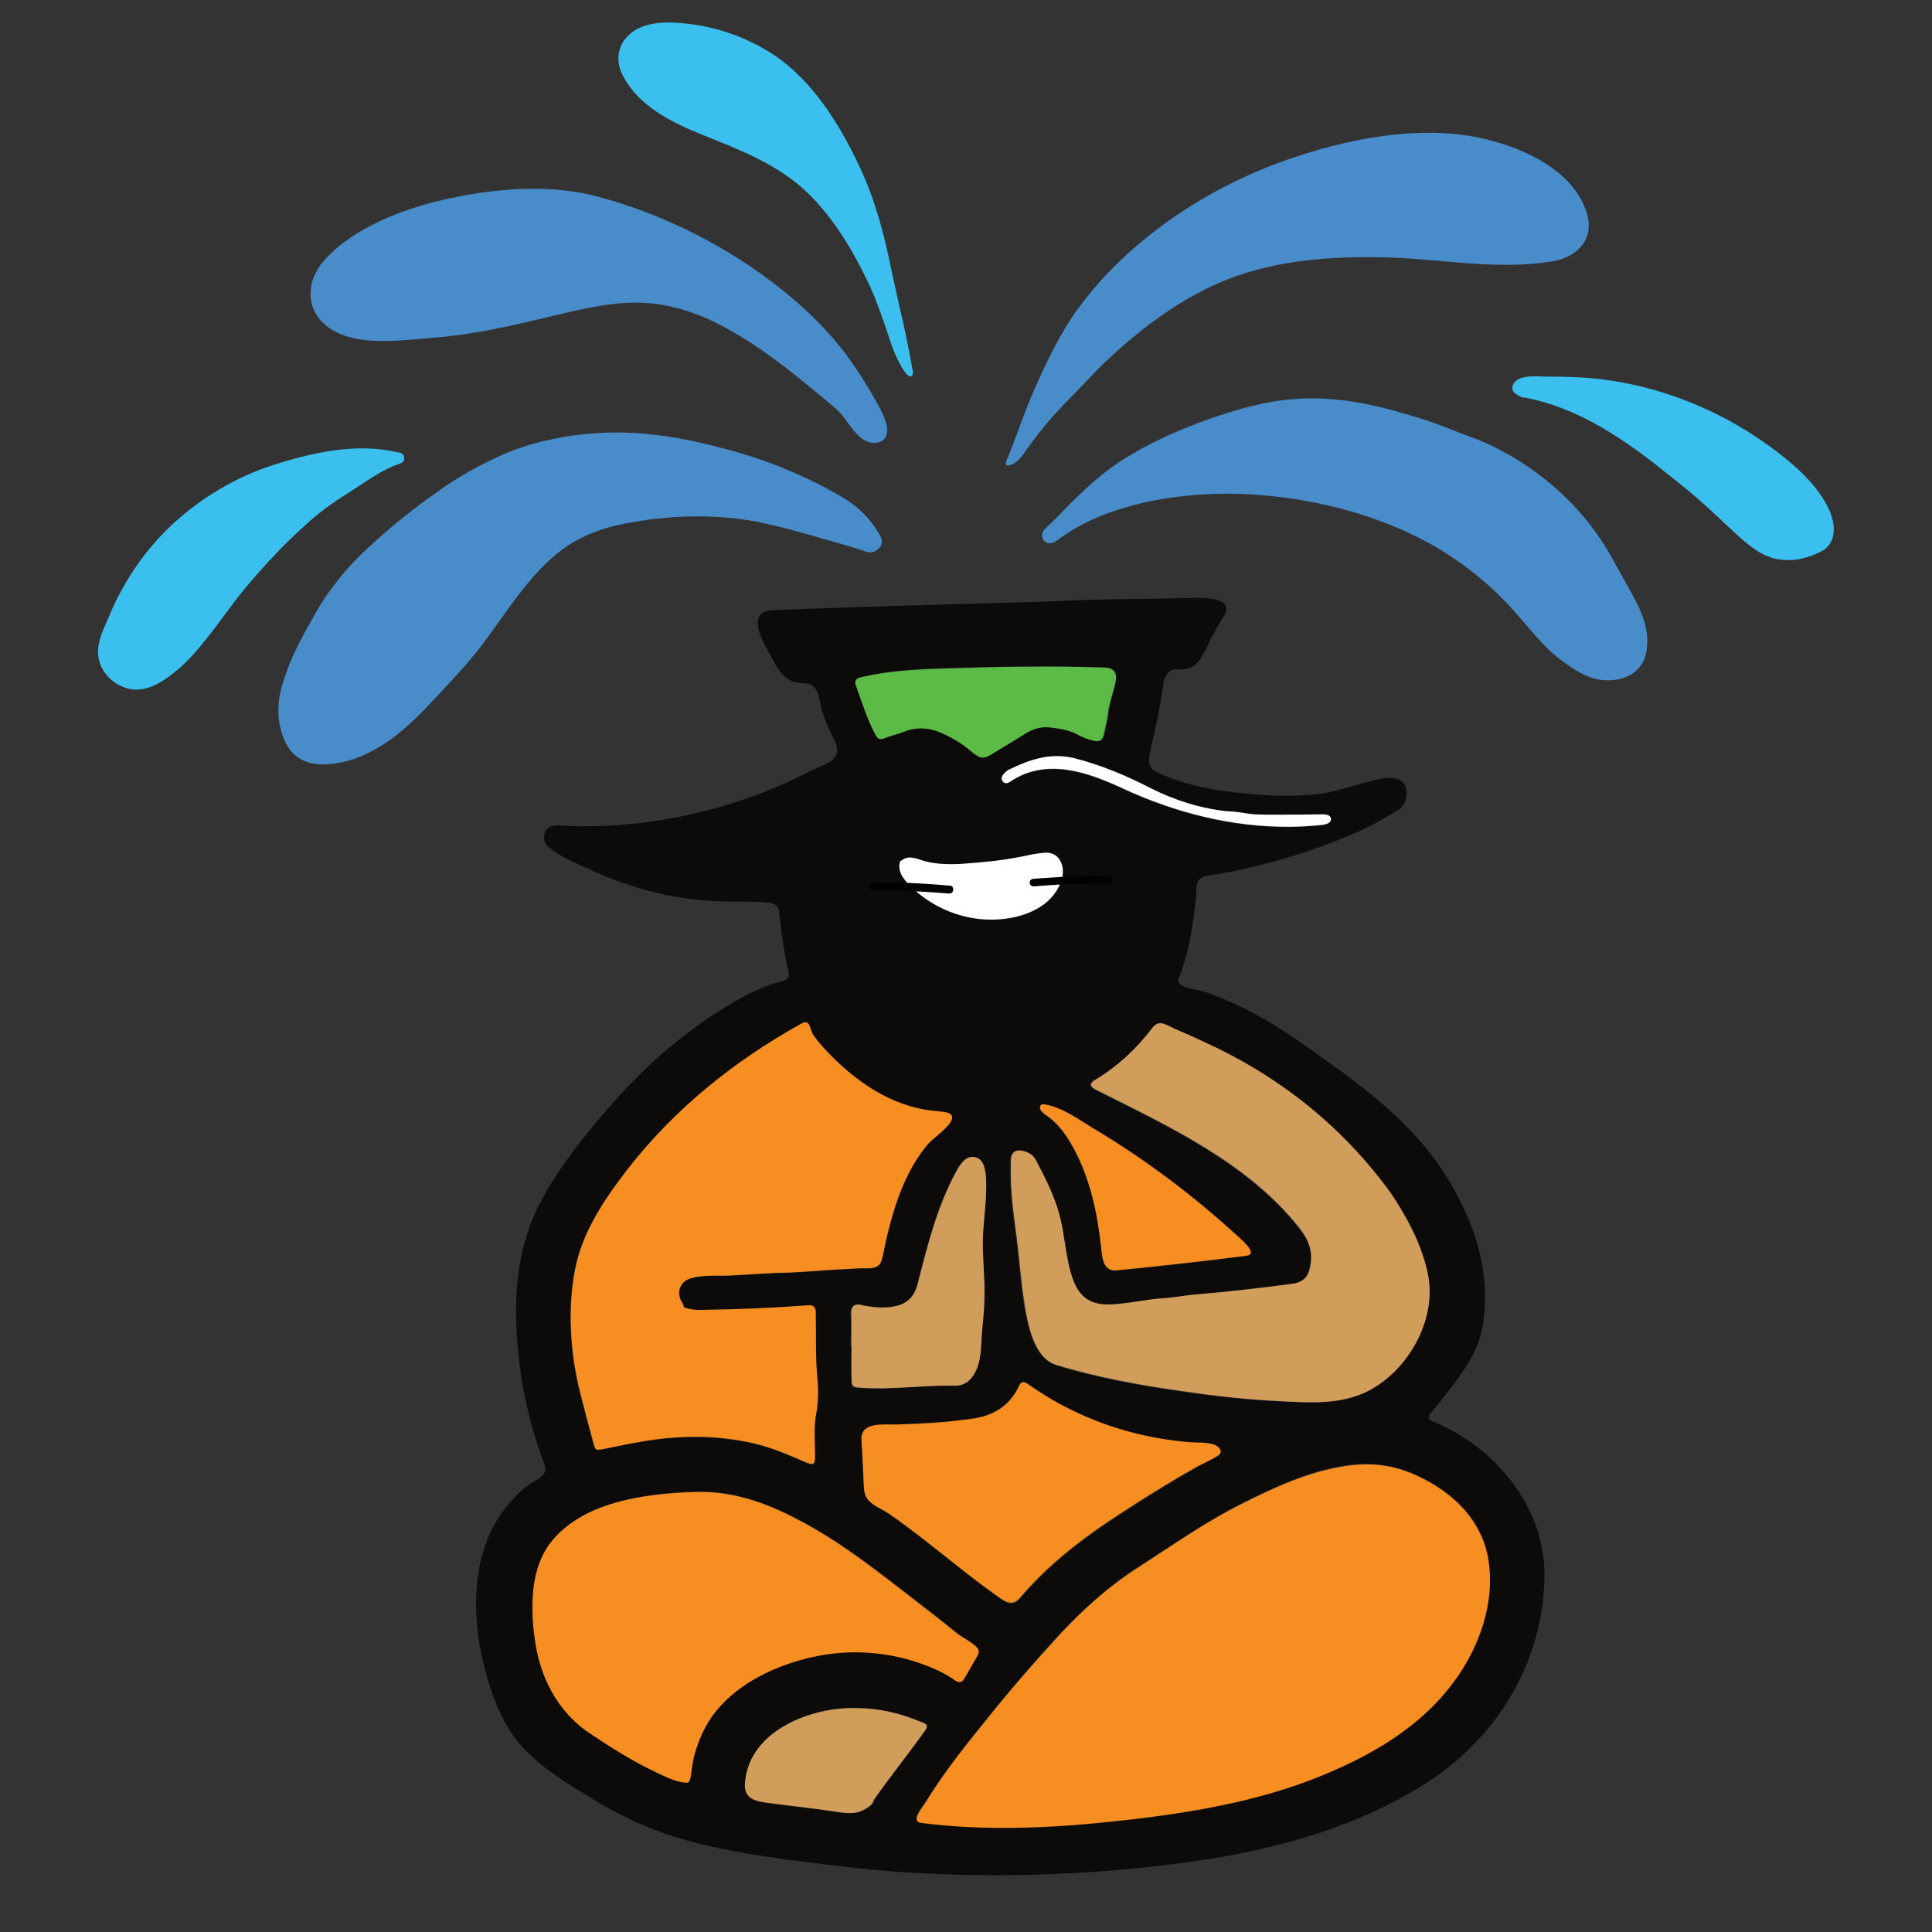 <?xml version="1.0" encoding="utf-8"?>
<!-- Generator: Adobe Illustrator 28.0.0, SVG Export Plug-In . SVG Version: 6.00 Build 0)  -->
<svg version="1.1" id="Layer_1" xmlns="http://www.w3.org/2000/svg" xmlns:xlink="http://www.w3.org/1999/xlink" x="0px" y="0px"
	 viewBox="0 0 512 512" style="enable-background:new 0 0 512 512;" xml:space="preserve">
<rect x="0" y="0" width="512" height="512" fill="#333333" stroke="none"/>
<style type="text/css">
	.st0{fill:#3BBFEF;}
	.st1{fill:#498CCA;}
	.st2{fill:#0D0A0A;}
	.st3{fill:#F78E21;}
	.st4{fill:#D09D5B;}
	.st5{fill:#FFFFFF;}
	.st6{fill:#5CBA47;}
	.st7{fill:#F68C1F;}
	.st8{fill:#010101;}
</style>
<g>
	<g>
		<g id="XMLID_00000075845458206147231740000012530016452820260490_">
			<g>
				<path class="st0" d="M485.4,136.9c0.8,2.4,0.9,5.3-0.6,7.4c-0.9,1.3-2.4,2-3.8,2.6c-2.6,1.1-5.4,1.7-8.2,1.5
					c-4.7-0.3-7.9-2.7-11.4-5.7c-3.8-3.4-7.4-7-11.3-10.4c-3.8-3.3-7.7-6.3-11.6-9.4c-10.2-7.9-21.3-15-34.2-17.5
					c-0.3-0.1-0.7,0-1-0.1c-1.2-0.6-2.7-1.3-2.5-2.7c0.5-3.4,6.2-2.9,8.6-2.8c5.3,0,10.4,0.1,15.7,0.8c16.7,2.2,32.4,8.9,45.8,19.1
					c5.1,3.9,10,8.3,13.1,13.9C484.5,134.6,485.1,135.7,485.4,136.9z"/>
				<path class="st1" d="M433.5,159.3c2.3,4.5,3.9,9.3,2.6,14.3c-1.1,4-4.3,6.1-8.3,6.6c-5.6,0.7-9.8-2.1-14-5.2
					c-4.9-3.6-8.5-8.6-12.5-13c-4.1-4.6-8.7-8.8-13.7-12.4c-3.2-2.3-6.5-4.4-9.9-6.2c-14.7-7.8-31.9-11.8-48.5-12.5
					c-8.7-0.3-17.5,0.4-26.1,2.3c-8.1,1.9-15.7,4.7-22.4,9.6c-0.7,0.5-1.3,1-2.1,1.1c-2.2,0.5-3.2-2.3-1.7-3.7
					c1.1-1,2.1-2.1,3.2-3.1c5.5-5.7,10.8-11,17.5-15.3c7.1-4.5,14.8-7.9,22.7-10.7c7.6-2.7,15.4-4.9,23.4-5.4c0.5,0,1.1-0.1,1.6-0.1
					c8.9-0.3,17.7,1.3,26.1,3.8c4.2,1.2,8.5,2.5,12.6,4.2c3.9,1.6,7.9,2.8,11.7,4.7c13.4,6.6,25,17.2,32,30.5
					C429.6,152.2,431.6,155.7,433.5,159.3z"/>
				<path class="st1" d="M419.7,54.3c1.4,3.1,2,6.4,0.3,9.6c-1.8,3.2-5.4,4.9-8.9,5.4c-14.8,2.4-29.6-0.8-44.4-1.1
					c-14-0.3-28.2,0.7-41.3,5.8c-11.9,4.7-22.3,12.4-31.6,21.1c-3.8,3.5-7.2,7.4-10.8,11c-3.6,3.6-6.9,7.5-9.9,11.6
					c-1.3,1.7-2.5,4-4.4,5.1c-1,0.6-2.7,1.1-2-0.7c2.6-6.1,4.6-12.5,7.3-18.6c3.3-7.6,7-15.3,11.9-22c4.5-6.1,9.8-11.7,15.6-16.6
					c11.6-9.9,25.3-17.6,39.7-22.6c14.9-5.2,32.3-8.8,48.1-6.3C400.3,37.8,414.8,43.3,419.7,54.3z"/>
				<path class="st2" d="M409.3,416.9c0,2.7-0.2,5.5-0.5,8.2c-2.7,19.9-14.1,36.7-30.8,47.4c-18.4,11.8-40.4,17.8-61.9,20.8
					c-24,3.4-48.3,4.4-72.5,3.1c-11.5-0.6-22.9-2-34.3-3.5c-10.2-1.4-20.5-3-30.4-6.1c-7.4-2.3-14.5-5.6-21.1-9.6
					c-6.5-3.9-13.3-8-18.6-13.4c-4.4-4.5-7.2-10.4-9.2-16.3c-4.9-14.9-6.4-33.8,3.4-47.2c1.8-2.4,3.9-4.6,6.3-6.5
					c2-1.6,5.8-2.5,4.6-5.7c-5.2-13.6-7.8-28.4-7.5-43c0.2-8.1,1.7-16.3,5.1-23.8c3.5-7.5,8.3-14.2,13.5-20.7
					c7-8.7,14.4-16.8,23.1-23.9c0,0,0,0,0,0c3.8-3.1,7.8-6.1,12-8.7c5-3.2,10-6.1,15.8-7.7c3-0.8,3.1-1,2.4-4
					c-1.1-4.7-1.6-9.5-2.2-14.3c-0.2-1.8-0.9-2.6-2.8-2.8c-4-0.4-8.1-0.2-12.1-0.3c-8.2-0.2-16.3-1.6-24.1-4.1
					c-4-1.3-7.9-2.8-11.7-4.6c-3.4-1.6-7.8-3.3-10.6-5.9c-1.1-1.1-1.2-2.4-0.8-3.7c0.4-1.3,1.5-1.6,2.6-1.8c0.5-0.1,1.1-0.1,1.7,0
					c22.1,1.2,45.8-4,65.5-14.2c1.9-1,4-1.6,5.8-2.8c2.3-1.6,2.2-3.4,1.1-5.7c-1.3-2.5-2.4-5-3.2-7.7c-0.7-2.1-0.7-4.9-2.3-6.5
					c-1.1-1.1-3.6-0.7-4.9-1.1c-2.6-0.7-4.4-3-5.6-5.4c-1.9-3.8-8.6-13.3-0.1-13.7c24.5-1,49-1.6,73.5-2.3c3-0.2,6.1-0.3,9.2-0.4
					c9.1-0.3,18.1-0.3,27.2-0.5c2.9-0.1,13-0.6,9.3,5c-2,3-3.5,6.2-5.1,9.5c-1.4,2.9-3.5,4.7-7.1,4.4c-3.5-0.3-3.7,4-4.1,6.5
					c-0.7,4.9-1.9,9.7-2.9,14.5c-0.5,2.4-1.2,4.8,1.4,6.1c8,4.1,18.2,5.4,27,6.1c5.1,0.4,10.1,0.4,15.2-0.1c4.4-0.4,8.6-1.9,12.9-3
					c3.1-0.8,9.3-3.1,11,1c0.7,1.7,0,5-1.7,6c-3.7,2.2-7.1,4.3-11.1,6c-4.2,1.8-8.5,3.5-12.9,5c-8.7,2.9-17.7,5.2-26.7,6.6
					c-0.6,0.1-1.2,0.2-1.7,0.5c-1.6,1-1.3,3-1.4,4.6c-0.2,2.2-0.5,4.5-0.8,6.7c-0.6,4.5-1.6,9.1-3.1,13.4c-0.2,0.6-0.5,1.3-0.7,1.9
					c-0.9,2.5,3.8,2.8,5.2,3.2c3.2,0.8,6.3,2.2,9.3,3.5c7.6,3.4,14.4,7.9,21.1,12.7c8.9,6.3,17.7,12.6,25.3,20.5
					c7.4,7.6,13,16.4,16.7,26.1c3,7.9,4.3,16.4,3.1,25.1c-0.6,4.4-2.3,8.4-4.7,12.1c-2.8,4.1-5.8,8-9,11.8c-0.5,0.5-0.9,1.3-0.6,1.9
					c0.2,0.3,0.6,0.4,0.9,0.6C395.8,383.2,409.1,398.8,409.3,416.9z M394.4,424.5c0.5-3,0.6-6.1,0.3-9.2c-0.3-3.2-1.1-6.3-2.5-9.2
					c-3.3-6.9-9.7-12-16.7-15.2c-6.4-2.9-12.5-3.6-19.4-2.5c-9.5,1.5-18.4,5.6-26.9,9.9c-9.6,4.8-18.3,11-27.4,16.8
					c-7.6,4.9-14.4,10.9-20.6,17.5c-6.6,7.1-13,14.5-19.1,22.1c-5.8,7.2-11.9,14.7-16.7,22.6c-0.9,1.4-4.3,5.2-1.3,5.6
					c18.8,2.4,37.6,1.1,56.4-1c18.3-2.1,36.1-5.3,53-12.9c9.8-4.3,19.2-9.8,26.7-17.5C387.4,444.2,392.8,434.8,394.4,424.5z
					 M373.6,358.6c4.1-6,6.3-13.8,4.8-21c-1.6-7.7-5.4-15-10-21.3c-12.7-17.7-29.5-31-49.3-40c-2.5-1.2-5.1-2.3-7.6-3.4
					c-2.1-0.9-4.4-2.9-6.2-0.5c-4.2,5.6-9.2,10.3-15.3,13.9c-1.8,1.1-1.2,1.8,0.5,2.7c19.1,9.6,39.9,19.2,53.5,36.3
					c0.1,0.2,0.3,0.4,0.4,0.5c2.6,3.3,3.6,6.5,2.5,10.6c-0.6,2.4-2.1,3.6-4.5,3.9c-8.4,1.1-16.8,2.1-25.3,2.8
					c-2.9,0.2-5.7,0.8-8.6,1c-5,0.3-9.9,1.6-15,1.7c-2.6,0-5.1-0.5-6.9-2.5c-1.4-1.5-2.2-3.3-2.8-5.2c-1.6-5.1-1.7-10.5-3.1-15.6
					c-1.3-5.2-3.9-10.3-6.4-15c-0.7-1.4-2-2.1-3.4-2.4c-2-0.5-3.1,0.5-3.2,2.6c0,1.1,0,2.2,0,3.7c0,7.1,1.4,14.3,2.1,21.4
					c0.6,5.7,1,11.4,2.3,17c1,4.3,2.9,10.5,7.6,12c11.2,3.5,22.8,5.5,34.4,7.1c8.2,1.2,16.5,2.1,24.7,2.5c7.6,0.3,15.5,1,22.6-2.2
					C366.5,366.8,370.6,363,373.6,358.6z M350.4,218.7c1.1-0.1,2.5-0.7,2.3-1.7c-0.2-0.9-1.4-1.1-2.3-1.1c-4.5,0-8.9,0-13.4,0.1
					c-2,0-3.9,0-5.9-0.2c-2-0.3-4.1-0.7-6.1-0.7c-7.2-0.8-13.9-2.9-20.4-6.2c-6.4-3.3-13.1-6.1-20.2-7.9c-6.2-1.5-11.7,0.3-17.1,3
					c-0.5,0.2-0.9,0.7-1.3,1c-0.6,0.6-1,1.3-0.5,2.1c0.6,0.8,1.4,0.6,2.1,0.1c9.5-6.3,20.5-2.5,29.9,1.9
					c13.9,6.4,28.9,10.2,44.1,10.1C344.7,219.1,347.6,219,350.4,218.7z M330.1,332.8c3.5-0.4-1.1-4.3-2.3-5.3
					c-11.4-10.5-23.9-19.9-37.2-27.8c-4.1-2.5-9-6.2-13.7-6.9c-0.4-0.1-0.9-0.2-1.2,0.2c-0.4,0.5-0.2,1.1,0.2,1.5
					c0.4,0.4,0.8,0.8,1.2,1.1c3.4,2.2,5.5,5.4,7.4,8.9c4.3,8,6.3,16.9,7.2,25.9c0.3,2.6,0.4,6.3,3.8,6.4c0.2,0,0.4,0,0.7-0.1
					c6-0.6,12-1.2,18-1.9C319.5,334.1,324.8,333.5,330.1,332.8z M322.7,385.8c0.5-0.4,1-1.1,0.7-1.6c-0.9-1.7-3.1-1.7-4.8-1.7
					c-2.4-0.1-4.7-0.3-7.1-0.5c-4.6-0.6-9.1-1.5-13.6-2.8c-9-2.6-17.5-6.7-25.2-12.1c-0.6-0.4-1.5-0.9-2-0.4
					c-0.2,0.2-0.3,0.4-0.5,0.7c-2.4,5.1-6.3,7.8-12,8.7c-6.7,1-13.5,1.4-20.3,1.6c-3.1,0.1-9.8-0.9-9.5,4c0.1,2.5,0.3,5.1,0.4,7.6
					c0.1,1.5,0.1,3,0.2,4.5c0,1,0.1,2.1,0.6,3c1.2,2.3,4.2,3.2,6.2,4.6c6.3,4.4,12.3,9.2,18.3,14c3.1,2.4,6.2,4.9,9.5,7.2
					c2.4,1.7,4.5,3.7,6.8,1c6.8-8,15-14.6,23.7-20.4c4.8-3.2,9.7-6.3,14.6-9.3c2.5-1.5,4.9-3,7.5-4.4
					C318.2,388.1,320.6,387.2,322.7,385.8z M295.8,180.2c0.2-1.2-0.1-2.3-1.2-2.9c-0.8-0.4-1.7-0.4-2.6-0.5
					c-6.4-0.2-12.8-0.2-19.2-0.2c-4.4,0-8.7,0.1-13.1,0.2c-10.4,0.3-21.2,0.2-31.3,2.6c-1.4,0.3-1.7,1-1.3,2.1
					c1.6,4.5,3,9.1,5.3,13.3c0.7,1.2,1.4,1.2,2.4,0.7c1.6-0.7,3.4-1,5.1-1.7c3.3-1.4,6.8-1.1,10,0.4c2.7,1.2,5.3,2.7,7.6,4.7
					c2.9,2.4,3.3,2.3,6.7,0.2c2.6-1.6,5.3-3.2,8-4.9c2-1.3,4.1-1.8,6.4-1.5c2.4,0.3,4.8,0.6,7.1,1.8c1.3,0.7,2.6,1.2,4,1.6
					c2.1,0.6,2.8,0.1,3.2-2.1c0.3-1.7,0.8-3.5,1-5.2C294.1,185.9,295.3,183.2,295.8,180.2z M281.4,233.2c0.9-3-0.1-6.9-3.5-7.2
					c-1.4-0.1-2.8,0.2-4.1,0.5c-4.8,1.1-9.7,1.8-14.6,2.2c-4.5,0.3-9.3,0.8-13.6-0.3c-2-0.5-4.1-1.7-6-0.6c-0.2,0.1-0.4,0.2-0.6,0.4
					c-0.1,0.1-0.2,0.2-0.3,0.3c-0.7,2,0.3,3.8,1.7,5.3c5.6,6.2,13.7,9.9,22.1,10C269.9,243.9,278.9,241.1,281.4,233.2z M260.5,327.7
					c0.2-5.1,1.1-10.3,0.8-15.4c-0.2-3.3-1-5.1-2.9-5.5c-2.1-0.5-3.5,0.6-5.2,3.8c-5,9.3-7.5,19.3-10.1,29.4
					c-0.4,1.7-1.1,3.3-2.4,4.5c-2.9,2.6-8.7,2.3-12.3,1.5c-1.8-0.4-3.2-0.1-3,2.6c0.2,2.7,0,5.4,0,8.1c0,0,0.1,0,0.1,0
					c0,2.8,0,5.6,0,8.4c0.1,2.7,0.2,2.7,2.9,2.8c8.3,0.5,16.5-0.8,24.7-0.6c1.9,0.1,3.4-0.9,4.5-2.5c2.5-3.5,2.2-8.2,2.5-12.3
					c0.3-3,0.6-6.1,0.6-9.1C261,338.1,260.3,332.9,260.5,327.7z M258.7,439.4c0.7-1.3,1.1-1.9,0-3c-1.3-1.3-3.2-2.3-4.7-3.4
					c-3.7-3-7.5-6-11.3-8.9c-9.6-7.4-19.2-15.1-29.9-20.8c-8.9-4.8-18-8.3-28.3-8c-7.6,0.2-15.5,1-22.8,3.3
					c-5.8,1.8-11.3,4.9-15.2,9.5c-4.2,5-5.4,11.8-5.3,18.4c0,2.9,0.3,5.7,0.7,8.3c1.3,9.3,5.7,18.1,13.4,23.7c0.3,0.2,0.6,0.5,1,0.7
					c5.7,3.8,11.5,7.5,17.7,10.4c2.2,1,4.4,2.2,6.8,2.6c1.6,0.3,2,0.2,2.3-1.3c0.3-2,0.5-3.9,1-5.9c1.2-4.2,3-8.3,5.8-11.7
					c6.3-7.6,16.2-12.2,25.7-14.3c9.9-2.2,20.5-1.4,30,2.3c2.7,1.1,5.3,2.4,7.7,4c0.4,0.3,1,0.5,1.5,0.3c0.3-0.2,0.6-0.5,0.8-0.8
					C256.6,443.1,257.6,441.3,258.7,439.4z M246.1,303c1.2-1.4,6.7-5.1,6.2-7.1c-0.3-1.3-2.6-1.2-3.7-1.3
					c-10.6-0.7-20-6.5-27.5-13.8c-2-2-4.1-4.2-5.7-6.5c-1.1-1.5-0.8-4.3-3.2-2.9c-8.9,5-17.3,10.6-25,17
					c-7.6,6.3-14.6,13.4-20.7,21.2c-6,7.7-11.9,16.3-14,26c-2.3,10.7-1.5,23.2,1.2,33.7c1.1,4.3,2.2,8.6,3.4,12.9
					c0.6,2.3,0.7,2.3,3.2,1.8c3-0.6,6.1-1.3,9.2-1.8c10.1-1.8,20.2-1.9,30.2,0.4c4.7,1.1,9.1,3,13.5,4.9c2.4,1,2.7,0.8,2.7-1.7
					c0-3.7-0.4-7.4,0.3-11c0.6-3.2,0.6-6.5,0.3-9.7c-0.5-5.3-0.2-10.5-0.4-15.7c0-0.6,0-1.1,0-1.7c0-1.3-0.8-1.8-2-1.7
					c-9,0.6-18.1,1-27.1,1.2c-2,0-4,0-5.9-0.7c0.1-0.9-0.6-1.4-0.9-2.1c-0.8-2.1,0-4.4,2.1-5.3c3.2-1.4,7.7-0.9,11.2-1
					c4.1-0.2,8.2-0.5,12.3-0.7c4.8,0,9.7-0.5,14.5-0.8c2.5-0.1,4.9-0.3,7.4-0.4c1.7-0.1,4.3,0.5,5.4-1.2c0.5-0.7,0.6-1.5,0.8-2.3
					c0.4-2,0.9-3.9,1.3-5.9c1.3-5.2,2.9-10.5,5.3-15.3C242.1,308.4,243.9,305.5,246.1,303z M245.1,458.6c1.4-1.9-0.2-2-1.9-2.7
					c-4.9-2-10.1-3.1-15.3-3.3c-4.2-0.2-8.4,0.3-12.4,1.5c-8.9,2.6-17.4,8.6-18,18.6c-0.2,3.9,2.8,4.5,6.2,5
					c5.9,0.7,11.8,1.4,17.7,2.3c1.9,0.3,4,0.7,5.9,0.2c1.1-0.3,4.3-1.8,4.3-3.2C235.8,470.7,240.6,464.8,245.1,458.6z"/>
				<path class="st3" d="M394.7,415.4c0.3,3,0.2,6.1-0.3,9.2c-1.6,10.2-7,19.7-14.2,27.1c-7.5,7.7-16.9,13.2-26.7,17.5
					c-17,7.5-34.7,10.7-53,12.9c-18.8,2.2-37.6,3.4-56.4,1c-3-0.4,0.5-4.2,1.3-5.6c4.8-7.9,10.9-15.4,16.7-22.6
					c6.1-7.6,12.5-14.9,19.1-22.1c6.2-6.6,12.9-12.6,20.6-17.5c9-5.8,17.7-12,27.4-16.8c8.5-4.3,17.4-8.4,26.9-9.9
					c6.9-1.1,13-0.5,19.4,2.5c7,3.2,13.4,8.3,16.7,15.2C393.6,409,394.4,412.2,394.7,415.4z"/>
				<path class="st4" d="M378.4,337.6c1.5,7.2-0.7,15-4.8,21c-3,4.5-7.1,8.2-12,10.5c-7.2,3.2-15,2.6-22.6,2.2
					c-8.3-0.4-16.5-1.3-24.7-2.5c-11.6-1.6-23.2-3.7-34.4-7.1c-4.8-1.5-6.7-7.7-7.6-12c-1.2-5.6-1.7-11.3-2.3-17
					c-0.7-7.1-2.1-14.2-2.1-21.4c0-1.5,0-2.6,0-3.7c0-2.1,1.1-3.1,3.2-2.6c1.4,0.3,2.7,1,3.4,2.4c2.5,4.7,5.1,9.8,6.4,15
					c1.3,5.1,1.5,10.5,3.1,15.6c0.6,1.9,1.4,3.8,2.8,5.2c1.8,1.9,4.3,2.5,6.9,2.5c5-0.1,9.9-1.4,15-1.7c2.9-0.2,5.8-0.8,8.6-1
					c8.5-0.7,16.9-1.7,25.3-2.8c2.3-0.3,3.9-1.5,4.5-3.9c1-4.1,0-7.3-2.5-10.6c-0.1-0.2-0.3-0.4-0.4-0.5
					c-13.6-17.1-34.4-26.7-53.5-36.3c-1.6-0.8-2.3-1.6-0.5-2.7c6-3.6,11-8.3,15.3-13.9c1.8-2.4,4-0.4,6.2,0.5
					c2.6,1.1,5.1,2.2,7.6,3.4c19.7,9,36.5,22.3,49.3,40C372.9,322.6,376.8,329.9,378.4,337.6z"/>
				<path class="st5" d="M352.7,216.9c0.2,1.1-1.2,1.6-2.3,1.7c-2.9,0.3-5.8,0.5-8.6,0.5c-15.3,0.1-30.2-3.7-44.1-10.1
					c-9.4-4.4-20.4-8.3-29.9-1.9c-0.7,0.5-1.5,0.7-2.1-0.1c-0.5-0.8-0.1-1.5,0.5-2.1c0.4-0.4,0.8-0.8,1.3-1c5.4-2.6,10.8-4.5,17.1-3
					c7.1,1.8,13.8,4.6,20.2,7.9c6.5,3.3,13.2,5.4,20.4,6.2c2,0,4.1,0.4,6.1,0.7c1.9,0.2,3.9,0.2,5.9,0.2c4.5,0,8.9,0,13.4-0.1
					C351.4,215.8,352.6,216,352.7,216.9z"/>
				<path class="st3" d="M327.9,327.5c1.1,1,5.8,4.9,2.3,5.3c-5.3,0.7-10.6,1.3-15.9,1.9c-6,0.7-12,1.3-18,1.9c-0.2,0-0.4,0-0.7,0.1
					c-3.4,0-3.5-3.7-3.8-6.4c-1-9-2.9-17.9-7.2-25.9c-1.9-3.5-4.1-6.7-7.4-8.9c-0.5-0.3-0.9-0.7-1.2-1.1c-0.4-0.4-0.5-1-0.2-1.5
					c0.3-0.4,0.8-0.3,1.2-0.2c4.8,0.8,9.6,4.5,13.7,6.9C304,307.6,316.4,317,327.9,327.5z"/>
				<path class="st3" d="M323.4,384.2c0.3,0.6-0.1,1.3-0.7,1.6c-2.1,1.4-4.5,2.2-6.6,3.5c-2.5,1.4-5,2.9-7.5,4.4
					c-4.9,3-9.8,6.1-14.6,9.3c-8.7,5.8-16.9,12.4-23.7,20.4c-2.3,2.7-4.4,0.7-6.8-1c-3.2-2.3-6.4-4.7-9.5-7.2c-6-4.7-12-9.6-18.3-14
					c-2-1.4-5-2.3-6.2-4.6c-0.5-0.9-0.5-2-0.6-3c-0.1-1.5-0.1-3-0.2-4.5c-0.1-2.5-0.3-5.1-0.4-7.6c-0.3-4.9,6.4-3.9,9.5-4
					c6.8-0.2,13.6-0.6,20.3-1.6c5.6-0.9,9.6-3.6,12-8.7c0.1-0.2,0.2-0.5,0.5-0.7c0.6-0.5,1.4,0,2,0.4c7.6,5.4,16.2,9.5,25.2,12.1
					c4.4,1.3,9,2.2,13.6,2.8c2.3,0.3,4.7,0.5,7.1,0.5C320.2,382.5,322.5,382.5,323.4,384.2z M231.4,395.1l-0.1-0.2l-0.1,0.2
					L231.4,395.1z"/>
				<path class="st6" d="M294.5,177.3c1.1,0.6,1.4,1.7,1.2,2.9c-0.5,3-1.7,5.7-2.1,8.7c-0.2,1.8-0.6,3.5-1,5.2
					c-0.4,2.2-1.1,2.7-3.2,2.1c-1.4-0.4-2.8-0.9-4-1.6c-2.2-1.2-4.7-1.5-7.1-1.8c-2.2-0.3-4.4,0.3-6.4,1.5c-2.6,1.7-5.3,3.2-8,4.9
					c-3.3,2.1-3.8,2.2-6.7-0.2c-2.3-2-4.9-3.5-7.6-4.7c-3.3-1.5-6.7-1.7-10-0.4c-1.7,0.7-3.4,1-5.1,1.7c-1,0.4-1.7,0.5-2.4-0.7
					c-2.3-4.2-3.7-8.8-5.3-13.3c-0.4-1.1,0-1.8,1.3-2.1c10.1-2.4,20.9-2.2,31.3-2.6c4.4-0.1,8.7-0.2,13.1-0.2
					c6.4-0.1,12.8,0,19.2,0.2C292.9,176.9,293.8,176.9,294.5,177.3z"/>
				<path class="st5" d="M277.8,226c3.5,0.4,4.5,4.3,3.5,7.2c-2.5,7.8-11.5,10.6-19,10.5c-8.3-0.1-16.5-3.8-22.1-10
					c-1.3-1.5-2.3-3.3-1.7-5.3c0-0.1,0.1-0.2,0.3-0.3c0.2-0.1,0.4-0.3,0.6-0.4c1.9-1.1,4,0.1,6,0.6c4.4,1.1,9.2,0.7,13.6,0.3
					c4.9-0.4,9.8-1.1,14.6-2.2C275.1,226.2,276.5,225.9,277.8,226z"/>
				<path class="st4" d="M261.3,312.2c0.3,5.2-0.6,10.3-0.8,15.4c-0.2,5.2,0.5,10.4,0.4,15.7c0,3-0.3,6.1-0.6,9.1
					c-0.4,4.2,0,8.8-2.5,12.3c-1.1,1.6-2.6,2.5-4.5,2.5c-8.3-0.2-16.5,1.1-24.7,0.6c-2.7-0.2-2.9-0.2-2.9-2.8c-0.1-2.8,0-5.6,0-8.4
					c0,0-0.1,0-0.1,0c0-2.7,0.1-5.4,0-8.1c-0.2-2.7,1.2-3.1,3-2.6c3.6,0.8,9.4,1.2,12.3-1.5c1.3-1.1,2-2.8,2.4-4.5
					c2.6-10.1,5.1-20.2,10.1-29.4c1.7-3.1,3.1-4.3,5.2-3.8C260.3,307.2,261.1,308.9,261.3,312.2z"/>
				<path class="st3" d="M258.7,436.4c1.1,1.1,0.7,1.8,0,3c-1.1,1.8-2.1,3.7-3.2,5.5c-0.2,0.3-0.4,0.7-0.8,0.8
					c-0.5,0.2-1.1,0-1.5-0.3c-2.4-1.7-5-3-7.7-4c-9.5-3.7-20.1-4.5-30-2.3c-9.5,2.1-19.4,6.6-25.7,14.3c-2.8,3.4-4.6,7.5-5.8,11.7
					c-0.5,2-0.7,3.9-1,5.9c-0.3,1.6-0.7,1.6-2.3,1.3c-2.5-0.4-4.6-1.6-6.8-2.6c-6.2-2.9-12-6.6-17.7-10.4c-0.3-0.2-0.6-0.4-1-0.7
					c-7.7-5.6-12.1-14.4-13.4-23.7c-0.4-2.6-0.7-5.4-0.7-8.3c-0.1-6.6,1.1-13.4,5.3-18.4c3.9-4.7,9.5-7.7,15.2-9.5
					c7.2-2.3,15.2-3.1,22.8-3.3c10.3-0.3,19.5,3.2,28.3,8c10.7,5.7,20.3,13.4,29.9,20.8c3.8,2.9,7.6,5.9,11.3,8.9
					C255.5,434.2,257.5,435.2,258.7,436.4z"/>
				<path class="st3" d="M252.3,295.9c0.5,2-5,5.7-6.2,7.1c-2.2,2.5-4,5.4-5.5,8.4c-2.4,4.8-4,10-5.3,15.3c-0.5,1.9-0.9,3.9-1.3,5.9
					c-0.2,0.8-0.3,1.6-0.8,2.3c-1.1,1.6-3.7,1.1-5.4,1.2c-2.5,0.1-4.9,0.3-7.4,0.4c-4.8,0.3-9.7,0.8-14.5,0.8
					c-4.1,0.2-8.2,0.5-12.3,0.7c-3.5,0.2-7.9-0.3-11.2,1c-2.1,0.9-2.9,3.1-2.1,5.3c0.3,0.7,0.9,1.3,0.9,2.1c1.9,0.8,3.9,0.8,5.9,0.7
					c9-0.1,18.1-0.5,27.1-1.2c1.2-0.1,1.9,0.4,2,1.7c0,0.6,0,1.1,0,1.7c0.1,5.2-0.1,10.5,0.4,15.7c0.3,3.2,0.3,6.4-0.3,9.7
					c-0.7,3.6-0.3,7.3-0.3,11c0,2.5-0.3,2.7-2.7,1.7c-4.4-1.9-8.8-3.8-13.5-4.9c-10-2.3-20.1-2.2-30.2-0.4c-3.1,0.5-6.1,1.2-9.2,1.8
					c-2.6,0.5-2.6,0.6-3.2-1.8c-1.2-4.3-2.3-8.6-3.4-12.9c-2.7-10.6-3.5-23-1.2-33.7c2.1-9.7,8-18.3,14-26
					c6.1-7.8,13.1-14.9,20.7-21.2c7.7-6.4,16-12,25-17c2.5-1.4,2.2,1.4,3.2,2.9c1.6,2.4,3.7,4.5,5.7,6.5
					c7.5,7.3,16.8,13.1,27.5,13.8C249.7,294.7,252,294.6,252.3,295.9z"/>
				<path class="st4" d="M243.2,456c1.6,0.7,3.3,0.8,1.9,2.7c-4.4,6.2-9.2,12.1-13.6,18.4c0,1.4-3.2,3-4.3,3.2
					c-1.9,0.4-4,0.1-5.9-0.2c-5.9-0.9-11.8-1.5-17.7-2.3c-3.4-0.4-6.4-1.1-6.2-5c0.6-10,9.1-16,18-18.6c4.1-1.2,8.3-1.7,12.4-1.5
					C233.1,452.8,238.3,454,243.2,456z"/>
				<path class="st0" d="M164.3,12.9c0.5-1.6,1.5-3,3-4.2c4.5-3.5,11.3-2.9,16.5-2.2c8.3,1.2,16.4,4.4,23.2,9.4
					c9.6,7.2,16.5,18.8,21.4,29.6c3.8,8.4,6.1,17.4,7.9,26.4c0.7,3.2,1.4,6.4,2.1,9.5c1,4.2,1.9,8.4,2.7,12.6
					c0.2,1.1,0.4,2.2,0.6,3.3c0.1,0.6,0.5,1.7,0,2.3c-0.2,0.2-0.5,0.2-1-0.1c-0.6-0.4-1.1-1.2-1.5-1.8c-1.3-2.2-2.4-4.6-3.2-7.1
					c-0.9-2.8-1.9-5.6-2.9-8.4c-1-2.8-2.1-5.5-3.4-8.1c-4.1-8.5-9.1-16.7-16-23.3c-7.6-7.2-17.8-11.2-27.4-15
					c-8.4-3.4-17.5-7.8-21.6-16.5C163.8,17.2,163.6,14.9,164.3,12.9z"/>
				<path class="st1" d="M235.1,114c0,1.6-0.6,2.9-2.6,3.3c-1.6,0.3-3.2-0.3-4.5-1.4c-2.5-2.1-4-5.4-6.5-7.6
					c-3.2-2.8-6.5-5.4-9.8-8.1c-6.3-5.1-12.9-9.9-20.1-13.7c-6.9-3.7-14.6-6.2-22.5-6.3c-8.1-0.1-16,2-23.8,3.8
					c-10,2.4-20,4.7-30.3,5.5c-8,0.6-19,2.3-26.3-1.7c-7.8-4.2-8.3-12.9-2.5-19.1c7.5-8.3,20.5-13.3,31.1-15.7
					c12.9-3,27.7-4.4,40.7-1c14.5,3.8,28.3,10.2,40.7,18.5c8.1,5.5,15.7,11.8,22.1,19.2c4.4,5.1,8,10.7,11.3,16.5
					C233.1,108,235.1,111.4,235.1,114z"/>
				<path class="st1" d="M233.1,141.7c0.7,1.2,0.9,2.4,0,3.4c-0.9,1-2,1.6-3.6,1.1c-4.6-1.6-9.4-2.8-14.1-4.2
					c-4.8-1.4-9.7-2.7-14.6-3.7c-11.7-2.2-23.7-1.8-35.4,0.5c-5.2,1-10.3,2.8-14.8,5.7c-9.2,6.2-15.1,15.9-21.5,24.6
					c-0.5,0.7-1,1.3-1.5,2c-3.5,4.6-7.4,8.7-11.3,12.9c-3.9,4.2-7.8,8.3-12.4,11.7c-4.9,3.6-10.7,6.4-16.8,6.8c-2.3,0.2-4.7,0-6.8-1
					c-2.6-1.2-4.2-3.4-5.2-6c-1.7-4.5-1.7-9.1-0.4-13.7c0.4-1.4,0.9-2.8,1.4-4.2c0-0.1,0.1-0.2,0.1-0.3c1.9-5.1,4.7-10,7.4-14.8
					c3.2-5.6,7.2-10.7,11.8-15.3c6.1-5.9,12.8-11.4,19.7-16.3c2.8-2,5.6-3.9,8.6-5.6c4.8-2.7,10-5.3,15.3-7c5.4-1.7,11-2.8,16.6-3.3
					c11.9-1.2,23.3,0.5,34.8,3.5c11.2,2.8,22,7,32,12.8C226.9,133.8,230.5,137.1,233.1,141.7z"/>
				<polygon class="st7" points="231.3,394.9 231.4,395.1 231.2,395.1 				"/>
				<path class="st0" d="M107.1,121.2c0.2,1.1-0.6,1.5-1.5,1.8c-4.4,1.5-8.1,4.3-12,6.8c-4,2.5-7.9,5.1-11.4,8.2
					c-1.8,1.6-3.6,3.3-5.3,4.9c-4.1,4-8,8.3-11.7,12.7c-3.7,4.4-6.9,9.2-10.5,13.7c-2.7,3.4-5.5,6.6-8.9,9.2
					c-3.2,2.5-7,4.9-11.3,4.1c-3.7-0.7-7-3.5-8.1-7.1c-1.3-4.2,0.7-8,2.3-11.7c3.9-9.6,9.9-18.4,17.6-25.4
					c7.4-6.7,16.2-11.9,25.6-15c10.5-3.4,22.2-6.1,33.2-3.6C106,119.9,106.9,120.1,107.1,121.2z"/>
			</g>
			<g>
			</g>
		</g>
	</g>
	<g>
		<path class="st8" d="M251.7,234.7c-0.5,0-12.3-1.2-20.1-0.7c-0.6,0-1,0.5-1,1.1c0,0.6,0.5,1,1.1,1c7.6-0.4,19.6,0.7,19.8,0.7
			c0,0,0.1,0,0.1,0c0.5,0,1-0.4,1-0.9C252.7,235.2,252.3,234.7,251.7,234.7z"/>
		<path class="st8" d="M293.9,232.2c-7.7-0.4-19.6,0.7-20.1,0.7c-0.6,0.1-1,0.5-0.9,1.1c0,0.5,0.5,0.9,1,0.9c0,0,0.1,0,0.1,0
			c0.1,0,12.2-1.1,19.8-0.7c0.6,0,1-0.4,1.1-1C294.8,232.7,294.4,232.2,293.9,232.2z"/>
	</g>
</g>
</svg>
